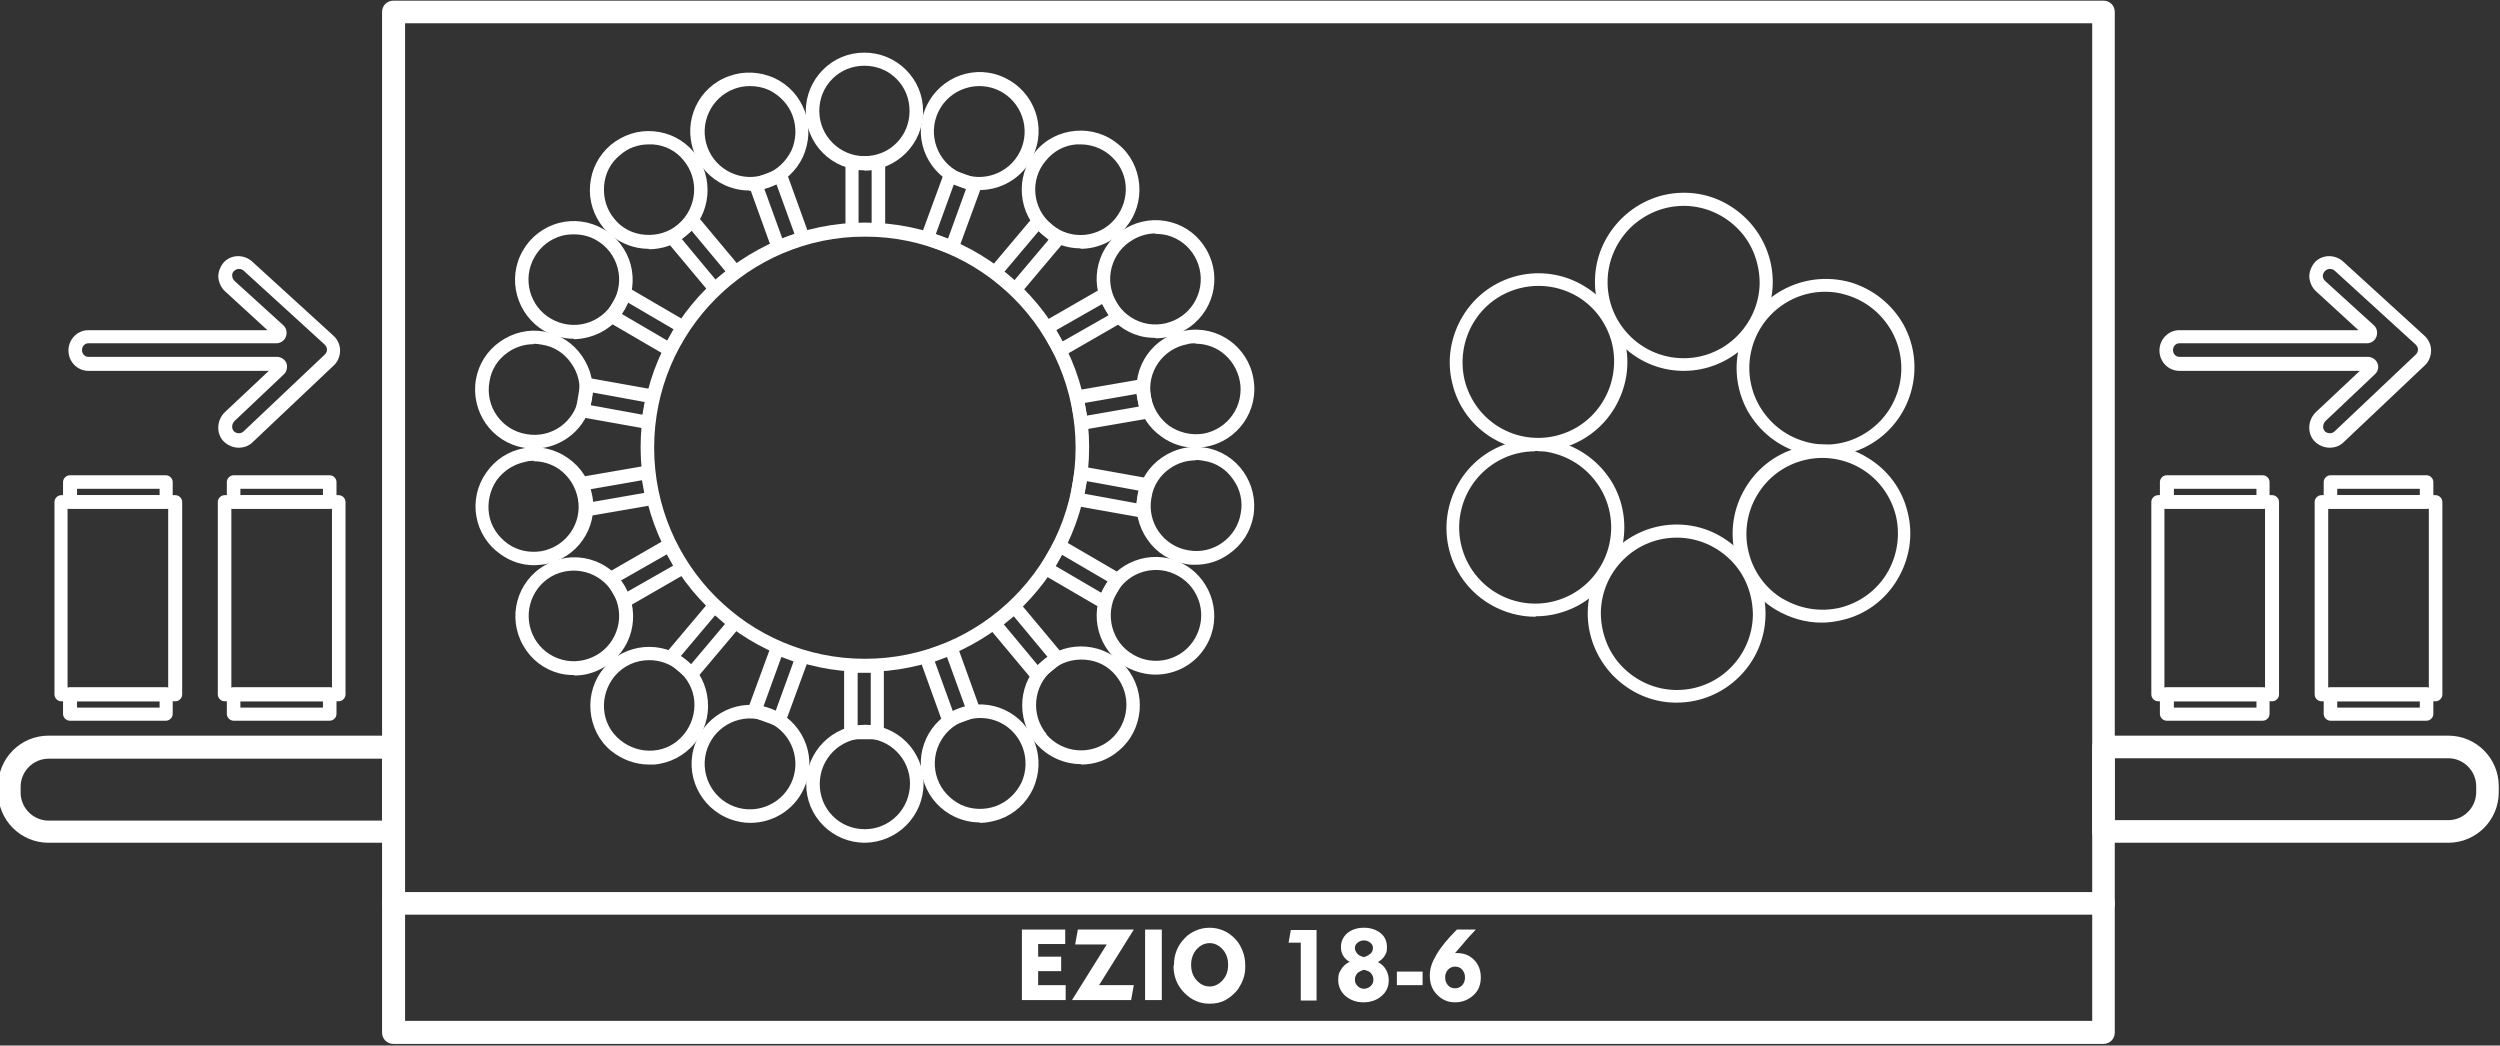 <?xml version="1.0" encoding="UTF-8"?> <svg xmlns="http://www.w3.org/2000/svg" width="538" height="225" viewBox="0 0 538 225" fill="none"><rect x="0" y="0" width="538" height="225" fill="#333333" stroke="none"/><g clip-path="url(#clip0_431_539)"><path d="M360.812 151.208C360.715 151.208 360.52 151.208 360.423 151.208C355.277 151.11 350.616 148.97 347.023 145.274C343.527 141.577 341.585 136.714 341.682 131.655C341.876 121.15 350.616 112.687 361.2 112.881C366.347 112.978 371.008 115.119 374.601 118.815C378.096 122.511 380.038 127.375 379.941 132.433C379.747 142.842 371.202 151.208 360.812 151.208ZM360.812 115.702C351.975 115.702 344.692 122.803 344.498 131.753C344.498 136.13 346.052 140.313 349.062 143.426C352.072 146.538 356.151 148.387 360.52 148.484C360.618 148.484 360.715 148.484 360.909 148.484C369.745 148.484 377.028 141.383 377.222 132.433C377.222 128.056 375.669 123.873 372.658 120.76C369.648 117.648 365.57 115.799 361.2 115.702C361.103 115.702 361.006 115.702 360.812 115.702Z" fill="white"></path><path d="M330.418 132.725C323.718 132.725 317.115 129.126 313.619 122.803C308.57 113.562 311.968 101.889 321.193 96.831C325.66 94.399 330.807 93.815 335.759 95.177C340.614 96.636 344.693 99.846 347.217 104.321C352.267 113.562 348.868 125.235 339.643 130.293C336.73 131.85 333.623 132.628 330.515 132.628L330.418 132.725ZM330.321 97.123C327.602 97.123 324.883 97.804 322.456 99.165C314.59 103.543 311.677 113.465 316.047 121.441C320.416 129.321 330.321 132.239 338.284 127.862C346.149 123.484 349.062 113.562 344.693 105.586C342.556 101.792 339.158 98.971 334.885 97.706C333.331 97.22 331.875 97.025 330.321 97.025V97.123Z" fill="white"></path><path d="M331.098 97.025C327.7 97.025 324.301 96.15 321.194 94.302C316.824 91.675 313.717 87.493 312.551 82.531C311.289 77.57 312.163 72.415 314.785 68.038C320.223 58.991 331.972 56.073 341.003 61.617C345.373 64.244 348.48 68.427 349.645 73.388C350.907 78.349 350.034 83.504 347.412 87.882C343.819 93.815 337.507 97.123 331.001 97.123L331.098 97.025ZM331.098 61.52C325.563 61.52 320.125 64.341 317.115 69.399C314.882 73.096 314.202 77.57 315.173 81.753C316.241 86.033 318.863 89.633 322.553 91.87C330.224 96.539 340.323 94.107 344.984 86.325C347.218 82.629 347.897 78.154 346.926 73.971C345.858 69.691 343.236 66.092 339.546 63.855C336.924 62.298 334.011 61.52 331.098 61.52Z" fill="white"></path><path d="M362.365 79.808C362.268 79.808 362.074 79.808 361.977 79.808C356.831 79.711 352.169 77.57 348.577 73.874C345.081 70.178 343.139 65.314 343.236 60.256C343.333 55.1 345.469 50.431 349.159 46.832C352.849 43.33 357.607 41.384 362.754 41.481C367.9 41.579 372.561 43.719 376.154 47.415C379.65 51.112 381.592 55.975 381.495 61.034C381.398 66.189 379.262 70.859 375.572 74.458C371.979 77.862 367.318 79.808 362.365 79.808ZM362.365 44.303C358.093 44.303 354.112 45.956 351.004 48.874C347.897 51.89 346.052 55.975 345.955 60.353C345.761 69.399 352.946 76.89 361.977 77.084C366.347 77.181 370.522 75.528 373.63 72.512C376.737 69.497 378.582 65.411 378.679 61.034C378.679 56.656 377.125 52.474 374.115 49.361C371.105 46.248 367.026 44.4 362.657 44.303C362.56 44.303 362.463 44.303 362.268 44.303H362.365Z" fill="white"></path><path d="M392.857 98.29C391.109 98.29 389.264 97.998 387.516 97.512C382.661 96.053 378.582 92.843 376.058 88.368C371.008 79.127 374.407 67.454 383.632 62.396C388.099 59.964 393.245 59.38 398.197 60.742C403.053 62.201 407.131 65.411 409.656 69.886C414.705 79.127 411.306 90.8 402.082 95.858C399.266 97.415 396.061 98.193 392.954 98.193L392.857 98.29ZM392.76 62.785C390.041 62.785 387.322 63.466 384.894 64.828C377.029 69.205 374.116 79.127 378.485 87.104C380.622 90.897 384.02 93.718 388.293 94.983C392.468 96.248 396.935 95.761 400.722 93.621C408.588 89.244 411.501 79.322 407.131 71.345C404.995 67.551 401.596 64.73 397.323 63.466C395.77 62.98 394.313 62.785 392.76 62.785Z" fill="white"></path><path d="M391.983 133.99C388.584 133.99 385.185 133.017 382.078 131.169C373.047 125.722 370.134 113.951 375.669 104.905C381.107 95.858 392.857 92.94 401.887 98.485C406.257 101.111 409.364 105.294 410.53 110.255C411.792 115.216 410.918 120.371 408.296 124.749C405.674 129.126 401.499 132.239 396.547 133.406C394.993 133.795 393.439 133.99 391.983 133.99ZM383.632 128.834C387.419 131.072 391.788 131.753 395.964 130.78C400.236 129.71 403.829 127.083 406.063 123.387C408.296 119.691 408.976 115.216 408.005 111.033C406.937 106.753 404.315 103.154 400.625 100.916C392.954 96.247 382.855 98.679 378.194 106.461C373.533 114.146 375.96 124.262 383.729 128.932L383.632 128.834Z" fill="white"></path><path d="M452.672 224.65H84.647C83.288 224.65 82.22 223.58 82.22 222.218V2.572C82.22 1.21 83.288 0.14 84.647 0.14H452.672C454.032 0.14 455.1 1.21 455.1 2.572V222.218C455.1 223.58 454.032 224.65 452.672 224.65ZM87.172 219.689H450.245V5.003H87.172V219.689Z" fill="white"></path><path d="M452.672 196.83H84.647C83.288 196.83 82.22 195.76 82.22 194.398C82.22 193.036 83.288 191.966 84.647 191.966H452.672C454.032 191.966 455.1 193.036 455.1 194.398C455.1 195.76 454.032 196.83 452.672 196.83Z" fill="white"></path><path d="M526.86 181.363H452.673C451.313 181.363 450.245 180.293 450.245 178.931V160.74C450.245 159.379 451.313 158.309 452.673 158.309H526.86C532.881 158.309 537.736 163.172 537.736 169.203V170.468C537.736 176.499 532.881 181.363 526.86 181.363ZM455.1 176.499H526.86C530.162 176.499 532.881 173.775 532.881 170.468V169.203C532.881 165.896 530.162 163.172 526.86 163.172H455.1V176.499Z" fill="white"></path><path d="M488.99 150.916H464.422C463.646 150.916 462.966 150.235 462.966 149.457V108.018C462.966 107.24 463.646 106.559 464.422 106.559H488.99C489.767 106.559 490.446 107.24 490.446 108.018V149.457C490.446 150.235 489.767 150.916 488.99 150.916ZM465.782 147.998H487.436V109.477H465.782V147.998Z" fill="white"></path><path d="M486.95 109.477H466.267C465.49 109.477 464.811 108.796 464.811 108.018V103.737C464.811 102.959 465.49 102.278 466.267 102.278H486.95C487.727 102.278 488.407 102.959 488.407 103.737V108.018C488.407 108.796 487.727 109.477 486.95 109.477ZM467.821 106.558H485.591V105.197H467.821V106.558Z" fill="white"></path><path d="M486.95 155.099H466.267C465.49 155.099 464.811 154.418 464.811 153.64V149.36C464.811 148.581 465.49 147.9 466.267 147.9H486.95C487.727 147.9 488.407 148.581 488.407 149.36V153.64C488.407 154.418 487.727 155.099 486.95 155.099ZM467.821 152.278H485.591V150.916H467.821V152.278Z" fill="white"></path><path d="M524.141 150.916H499.574C498.797 150.916 498.117 150.235 498.117 149.457V108.018C498.117 107.24 498.797 106.559 499.574 106.559H524.141C524.918 106.559 525.598 107.24 525.598 108.018V149.457C525.598 150.235 524.918 150.916 524.141 150.916ZM501.03 147.998H522.685V109.477H501.03V147.998Z" fill="white"></path><path d="M522.199 109.477H501.516C500.739 109.477 500.06 108.796 500.06 108.018V103.737C500.06 102.959 500.739 102.278 501.516 102.278H522.199C522.976 102.278 523.656 102.959 523.656 103.737V108.018C523.656 108.796 522.976 109.477 522.199 109.477ZM502.973 106.558H520.743V105.197H502.973V106.558Z" fill="white"></path><path d="M522.199 155.099H501.516C500.739 155.099 500.06 154.418 500.06 153.64V149.36C500.06 148.581 500.739 147.9 501.516 147.9H522.199C522.976 147.9 523.656 148.581 523.656 149.36V153.64C523.656 154.418 522.976 155.099 522.199 155.099ZM502.973 152.278H520.743V150.916H502.973V152.278Z" fill="white"></path><path d="M84.647 181.363H10.46C4.439 181.363 -0.416 176.499 -0.416 170.468V169.203C-0.416 163.172 4.439 158.309 10.46 158.309H84.647C86.007 158.309 87.075 159.379 87.075 160.74V178.931C87.075 180.293 86.007 181.363 84.647 181.363ZM10.46 163.27C7.158 163.27 4.439 165.993 4.439 169.301V170.565C4.439 173.873 7.158 176.596 10.46 176.596H82.22V163.27H10.46Z" fill="white"></path><path d="M72.898 150.916H48.331C47.554 150.916 46.874 150.235 46.874 149.457V108.018C46.874 107.24 47.554 106.559 48.331 106.559H72.898C73.675 106.559 74.355 107.24 74.355 108.018V149.457C74.355 150.235 73.675 150.916 72.898 150.916ZM49.787 147.998H71.441V109.477H49.787V147.998Z" fill="white"></path><path d="M70.956 109.477H50.273C49.496 109.477 48.816 108.796 48.816 108.018V103.737C48.816 102.959 49.496 102.278 50.273 102.278H70.956C71.733 102.278 72.413 102.959 72.413 103.737V108.018C72.413 108.796 71.733 109.477 70.956 109.477ZM51.73 106.558H69.5V105.197H51.73V106.558Z" fill="white"></path><path d="M70.956 155.099H50.273C49.496 155.099 48.816 154.418 48.816 153.64V149.36C48.816 148.581 49.496 147.9 50.273 147.9H70.956C71.733 147.9 72.413 148.581 72.413 149.36V153.64C72.413 154.418 71.733 155.099 70.956 155.099ZM51.73 152.278H69.5V150.916H51.73V152.278Z" fill="white"></path><path d="M37.747 150.916H13.179C12.402 150.916 11.723 150.235 11.723 149.457V108.018C11.723 107.24 12.402 106.559 13.179 106.559H37.747C38.523 106.559 39.203 107.24 39.203 108.018V149.457C39.203 150.235 38.523 150.916 37.747 150.916ZM14.539 147.998H36.193V109.477H14.539V147.998Z" fill="white"></path><path d="M35.707 109.477H15.024C14.247 109.477 13.567 108.796 13.567 108.018V103.737C13.567 102.959 14.247 102.278 15.024 102.278H35.707C36.484 102.278 37.164 102.959 37.164 103.737V108.018C37.164 108.796 36.484 109.477 35.707 109.477ZM16.578 106.558H34.348V105.197H16.578V106.558Z" fill="white"></path><path d="M35.707 155.099H15.024C14.247 155.099 13.567 154.418 13.567 153.64V149.36C13.567 148.581 14.247 147.9 15.024 147.9H35.707C36.484 147.9 37.164 148.581 37.164 149.36V153.64C37.164 154.418 36.484 155.099 35.707 155.099ZM16.578 152.278H34.348V150.916H16.578V152.278Z" fill="white"></path><path d="M51.341 96.345C50.078 96.345 48.816 95.761 47.942 94.788C46.486 93.037 46.68 90.314 48.428 88.66L57.847 79.808H19.005C16.674 79.808 14.732 77.862 14.732 75.431C14.732 72.999 16.674 71.053 19.005 71.053H57.555L48.428 62.688C47.554 61.909 47.068 60.742 46.971 59.575C46.971 58.407 47.456 57.24 48.233 56.365C49.884 54.711 52.603 54.711 54.351 56.365L71.733 72.221C72.606 72.999 73.189 74.166 73.189 75.431C73.189 76.598 72.704 77.862 71.83 78.641L54.351 95.177C53.574 95.956 52.506 96.345 51.341 96.345ZM19.005 73.874C18.228 73.874 17.645 74.555 17.645 75.333C17.645 76.112 18.228 76.793 19.005 76.793H59.595C60.468 76.793 61.342 77.376 61.634 78.154C61.925 78.933 61.731 80.003 61.051 80.586L50.467 90.606C49.884 91.189 49.787 92.162 50.273 92.746C50.758 93.329 51.826 93.427 52.409 92.843L69.888 76.306C70.179 76.014 70.373 75.625 70.373 75.236C70.373 74.847 70.179 74.458 69.888 74.166L52.506 58.31C51.923 57.727 50.952 57.727 50.37 58.31C50.078 58.602 49.884 58.991 49.981 59.38C49.981 59.769 50.175 60.158 50.467 60.45L60.954 69.983C61.634 70.567 61.828 71.54 61.537 72.415C61.245 73.291 60.371 73.874 59.498 73.874H19.005Z" fill="white"></path><path d="M501.322 96.345C500.06 96.345 498.797 95.761 497.923 94.788C496.467 93.037 496.661 90.314 498.409 88.66L507.828 79.808H468.986C466.656 79.808 464.714 77.862 464.714 75.431C464.714 72.999 466.656 71.053 468.986 71.053H507.537L498.409 62.688C497.535 61.909 497.05 60.742 496.952 59.575C496.952 58.407 497.438 57.24 498.215 56.365C499.866 54.711 502.585 54.711 504.332 56.365L521.714 72.221C522.588 72.999 523.171 74.166 523.171 75.431C523.171 76.598 522.685 77.862 521.811 78.641L504.332 95.177C503.556 95.956 502.487 96.345 501.322 96.345ZM468.986 73.874C468.21 73.874 467.627 74.555 467.627 75.333C467.627 76.112 468.21 76.793 468.986 76.793H509.576C510.45 76.793 511.324 77.376 511.615 78.154C512.004 79.03 511.712 80.003 511.033 80.586L500.448 90.606C499.866 91.189 499.768 92.162 500.254 92.746C500.74 93.329 501.808 93.427 502.39 92.843L519.869 76.306C520.16 76.014 520.355 75.625 520.355 75.236C520.355 74.847 520.16 74.458 519.869 74.166L502.487 58.31C501.905 57.727 500.934 57.727 500.351 58.31C500.06 58.602 499.866 58.991 499.866 59.38C499.866 59.769 500.06 60.158 500.351 60.45L510.838 69.983C511.518 70.567 511.712 71.54 511.421 72.415C511.13 73.291 510.256 73.874 509.382 73.874H468.986Z" fill="white"></path><path d="M186.121 144.593C159.515 144.593 137.86 122.901 137.86 96.248C137.86 69.594 159.515 47.902 186.121 47.902C212.728 47.902 234.382 69.594 234.382 96.248C234.382 122.901 212.728 144.593 186.121 144.593ZM186.121 50.917C161.165 50.917 140.773 71.248 140.773 96.345C140.773 121.442 161.068 141.772 186.121 141.772C211.174 141.772 231.469 121.442 231.469 96.345C231.469 71.248 211.174 50.917 186.121 50.917Z" fill="white"></path><path d="M186.122 181.363C182.723 181.363 179.519 180.001 177.188 177.666C174.76 175.235 173.498 172.122 173.498 168.717C173.498 161.713 179.13 156.071 186.122 155.974C193.113 155.974 198.745 161.616 198.745 168.62C198.745 175.624 193.113 181.266 186.122 181.363ZM186.122 158.892C180.781 158.892 176.411 163.27 176.411 168.717C176.411 171.344 177.382 173.775 179.227 175.624C181.072 177.472 183.5 178.445 186.122 178.445C191.462 178.445 195.832 174.067 195.832 168.62C195.832 163.27 191.462 158.892 186.122 158.892Z" fill="white"></path><path d="M161.457 177.083C160.001 177.083 158.544 176.791 157.184 176.304C150.581 173.873 147.183 166.577 149.61 160.06C152.038 153.445 159.321 150.04 165.827 152.472C172.43 154.904 175.828 162.2 173.401 168.717C171.556 173.873 166.701 177.083 161.457 177.083ZM152.232 161.032C150.387 166.091 153.009 171.733 158.058 173.581C163.108 175.429 168.74 172.803 170.585 167.744C172.43 162.686 169.808 157.044 164.759 155.196C159.709 153.348 154.077 155.974 152.232 161.032Z" fill="white"></path><path d="M139.706 164.534C136.696 164.534 133.88 163.464 131.549 161.616C128.927 159.476 127.374 156.363 127.082 152.958C126.791 149.554 127.859 146.246 129.995 143.717C134.462 138.367 142.522 137.686 147.863 142.161C150.484 144.301 152.038 147.414 152.329 150.818C152.621 154.223 151.553 157.53 149.416 160.059C147.28 162.589 144.173 164.242 140.774 164.534C140.386 164.534 139.997 164.534 139.609 164.534H139.706ZM139.706 142.064C136.89 142.064 134.171 143.231 132.229 145.565C130.578 147.608 129.801 150.137 129.995 152.666C130.19 155.293 131.452 157.628 133.491 159.281C135.53 160.935 138.055 161.713 140.58 161.519C143.202 161.324 145.532 160.059 147.183 158.017C148.834 155.974 149.611 153.445 149.416 150.916C149.222 148.386 147.96 145.955 145.921 144.301C144.076 142.744 141.842 142.064 139.706 142.064Z" fill="white"></path><path d="M123.587 145.274C122.519 145.274 121.353 145.177 120.285 144.885C116.984 144.009 114.265 141.869 112.614 138.951C109.118 132.92 111.157 125.138 117.275 121.636C123.296 118.134 131.064 120.177 134.56 126.305C136.21 129.224 136.696 132.628 135.822 135.936C134.948 139.243 132.812 141.967 129.899 143.62C127.957 144.788 125.82 145.371 123.587 145.371V145.274ZM118.635 124.068C113.974 126.792 112.42 132.725 115.042 137.395C116.304 139.632 118.44 141.286 120.965 141.967C123.49 142.647 126.112 142.258 128.345 140.994C130.578 139.729 132.229 137.589 132.909 135.06C133.589 132.531 133.2 129.904 131.938 127.667C129.219 122.998 123.296 121.442 118.635 124.068Z" fill="white"></path><path d="M114.945 121.636C112.42 121.636 109.895 120.858 107.759 119.301C104.943 117.356 103.098 114.437 102.515 111.13C101.933 107.823 102.71 104.418 104.652 101.694C106.594 98.873 109.507 97.025 112.808 96.442C116.11 95.858 119.509 96.636 122.228 98.582C125.044 100.527 126.889 103.445 127.471 106.753C128.734 113.659 124.073 120.274 117.178 121.441C116.401 121.538 115.722 121.636 114.945 121.636ZM114.945 99.165C114.362 99.165 113.779 99.165 113.197 99.36C110.672 99.846 108.439 101.208 106.885 103.348C105.429 105.488 104.846 108.115 105.234 110.644C105.623 113.173 107.079 115.41 109.216 116.967C111.352 118.523 113.974 119.009 116.498 118.62C121.839 117.647 125.335 112.589 124.364 107.336C123.878 104.807 122.519 102.57 120.383 101.013C118.732 99.846 116.79 99.263 114.848 99.263L114.945 99.165Z" fill="white"></path><path d="M114.944 96.539C114.265 96.539 113.488 96.539 112.711 96.344C105.816 95.177 101.253 88.562 102.418 81.656C103 78.349 104.845 75.43 107.661 73.485C110.477 71.539 113.779 70.761 117.081 71.345C120.382 71.928 123.295 73.777 125.237 76.598C127.179 79.419 127.956 82.726 127.374 86.033C126.305 92.162 120.965 96.539 114.944 96.539ZM114.847 74.069C112.905 74.069 110.963 74.652 109.312 75.82C107.176 77.279 105.719 79.516 105.331 82.142C104.36 87.493 107.953 92.551 113.293 93.426C118.634 94.399 123.684 90.8 124.558 85.45C125.043 82.921 124.46 80.294 122.907 78.154C121.45 76.014 119.217 74.555 116.595 74.166C116.012 74.069 115.43 73.971 114.847 73.971V74.069Z" fill="white"></path><path d="M123.49 72.901C121.256 72.901 119.12 72.317 117.178 71.247C111.157 67.745 109.021 59.963 112.517 53.932C114.168 51.014 116.984 48.874 120.188 47.999C123.49 47.123 126.888 47.609 129.801 49.263C132.714 50.917 134.851 53.738 135.725 56.948C136.599 60.255 136.113 63.66 134.462 66.578C132.812 69.496 129.996 71.636 126.791 72.512C125.723 72.804 124.558 72.998 123.49 72.998V72.901ZM123.49 50.431C122.616 50.431 121.742 50.528 120.965 50.722C118.44 51.403 116.304 53.057 115.041 55.294C112.323 59.963 113.973 65.995 118.634 68.621C120.868 69.885 123.49 70.275 126.014 69.594C128.539 68.913 130.675 67.259 131.938 65.022C133.2 62.784 133.588 60.158 132.909 57.629C132.229 55.1 130.578 52.96 128.345 51.695C126.888 50.82 125.14 50.431 123.49 50.431Z" fill="white"></path><path d="M139.609 53.543C136.016 53.543 132.423 51.987 129.899 49.069C127.762 46.442 126.694 43.232 126.986 39.828C127.277 36.423 128.831 33.407 131.452 31.17C134.074 29.03 137.279 27.96 140.677 28.252C144.076 28.544 147.086 30.1 149.32 32.727C153.786 38.077 153.107 46.15 147.766 50.625C145.435 52.668 142.522 53.641 139.609 53.641V53.543ZM139.609 31.073C137.279 31.073 135.142 31.851 133.395 33.407C131.355 35.061 130.19 37.396 129.996 40.022C129.802 42.648 130.579 45.178 132.229 47.123C133.88 49.166 136.211 50.333 138.832 50.528C141.454 50.722 143.979 49.944 145.921 48.291C149.999 44.789 150.582 38.66 147.086 34.477C145.435 32.435 143.105 31.267 140.483 31.073C140.192 31.073 139.901 31.073 139.609 31.073Z" fill="white"></path><path d="M161.263 40.995C159.418 40.995 157.67 40.606 155.922 39.828C152.815 38.369 150.485 35.84 149.319 32.63C146.892 26.015 150.29 18.719 156.893 16.385C160.098 15.217 163.497 15.412 166.604 16.774C169.711 18.233 172.042 20.762 173.207 23.972C174.372 27.182 174.178 30.587 172.819 33.7C171.362 36.812 168.837 39.147 165.633 40.314C164.176 40.801 162.72 41.093 161.263 41.093V40.995ZM161.36 18.525C160.195 18.525 159.127 18.719 158.059 19.108C153.009 20.957 150.387 26.599 152.232 31.657C154.077 36.715 159.709 39.342 164.759 37.493C167.187 36.618 169.129 34.77 170.294 32.435C171.362 30.1 171.459 27.377 170.585 24.945C169.711 22.513 167.866 20.567 165.536 19.4C164.273 18.817 162.817 18.525 161.457 18.525H161.36Z" fill="white"></path><path d="M186.025 36.618C179.033 36.618 173.401 30.976 173.401 23.972C173.401 20.567 174.761 17.357 177.091 15.023C179.519 12.591 182.626 11.326 186.025 11.326C189.424 11.326 192.628 12.688 194.959 15.023C197.386 17.454 198.648 20.567 198.648 23.972C198.648 30.976 193.016 36.618 186.025 36.715V36.618ZM186.025 14.147C183.403 14.147 180.976 15.12 179.131 16.968C177.286 18.816 176.314 21.248 176.314 23.875C176.314 29.225 180.684 33.602 186.025 33.602C188.647 33.602 191.074 32.629 192.919 30.781C194.764 28.933 195.735 26.501 195.735 23.875C195.735 21.248 194.764 18.816 192.919 16.968C191.074 15.12 188.647 14.147 186.025 14.147Z" fill="white"></path><path d="M210.786 40.898C209.33 40.898 207.873 40.606 206.514 40.119C199.91 37.688 196.512 30.392 198.939 23.875C201.367 17.26 208.65 13.855 215.156 16.287C221.759 18.719 225.158 26.015 222.73 32.532C220.885 37.688 216.03 40.898 210.786 40.898ZM210.786 18.524C206.805 18.524 203.018 20.956 201.561 24.945C199.716 30.003 202.338 35.645 207.388 37.493C212.437 39.341 218.069 36.715 219.914 31.657C221.759 26.598 219.137 20.956 214.088 19.108C213.02 18.719 211.854 18.524 210.786 18.524Z" fill="white"></path><path d="M232.538 53.446C229.625 53.446 226.809 52.473 224.381 50.528C219.04 46.053 218.361 37.98 222.827 32.629C224.964 30.003 228.071 28.447 231.47 28.155C234.868 27.863 238.17 28.933 240.695 31.073C243.316 33.213 244.87 36.326 245.161 39.73C245.453 43.135 244.385 46.442 242.248 48.971C239.724 51.987 236.131 53.543 232.538 53.543V53.446ZM232.538 31.073C232.247 31.073 231.955 31.073 231.664 31.073C229.042 31.267 226.712 32.532 225.061 34.575C221.565 38.66 222.148 44.886 226.323 48.291C230.402 51.792 236.616 51.209 240.015 47.026C241.666 44.983 242.443 42.454 242.248 39.925C242.054 37.396 240.792 34.964 238.753 33.31C237.005 31.851 234.771 31.073 232.538 31.073Z" fill="white"></path><path d="M248.656 72.707C247.588 72.707 246.423 72.609 245.355 72.318C242.053 71.442 239.334 69.302 237.684 66.384C236.033 63.465 235.547 60.061 236.421 56.754C237.295 53.446 239.431 50.722 242.345 49.069C245.258 47.415 248.656 46.929 251.958 47.804C255.259 48.68 257.978 50.82 259.629 53.738C263.125 59.769 261.086 67.551 254.968 71.053C253.026 72.22 250.89 72.804 248.656 72.804V72.707ZM248.656 50.236C247.006 50.236 245.258 50.722 243.801 51.598C241.568 52.863 239.917 55.003 239.237 57.532C238.558 60.061 238.946 62.687 240.208 64.925C241.471 67.162 243.607 68.816 246.132 69.497C248.656 70.177 251.278 69.788 253.512 68.524C255.745 67.259 257.396 65.119 258.075 62.59C258.755 60.061 258.367 57.434 257.104 55.197C255.842 52.96 253.706 51.306 251.181 50.625C250.307 50.431 249.53 50.333 248.656 50.333V50.236Z" fill="white"></path><path d="M257.202 96.344C254.678 96.344 252.153 95.566 250.017 94.01C247.2 92.064 245.356 89.146 244.773 85.839C243.511 78.932 248.172 72.317 255.066 71.15C261.96 69.886 268.563 74.555 269.729 81.461C270.991 88.368 266.33 94.983 259.436 96.15C258.659 96.247 257.979 96.344 257.202 96.344ZM257.299 73.874C256.717 73.874 256.134 73.874 255.551 74.068C250.211 75.041 246.715 80.1 247.686 85.352C248.172 87.882 249.531 90.119 251.667 91.675C253.804 93.134 256.425 93.718 258.95 93.329C264.291 92.356 267.787 87.298 266.816 82.045C266.33 79.516 264.971 77.278 262.834 75.722C261.183 74.555 259.241 73.971 257.299 73.971V73.874Z" fill="white"></path><path d="M257.299 121.539C256.522 121.539 255.842 121.539 255.065 121.344C251.764 120.76 248.851 118.912 246.909 116.091C244.966 113.27 244.19 109.963 244.772 106.655C245.355 103.348 247.2 100.43 250.016 98.484C252.832 96.539 256.133 95.761 259.435 96.344C266.329 97.512 270.893 104.126 269.728 111.033C269.145 114.34 267.3 117.258 264.484 119.204C262.348 120.76 259.823 121.539 257.202 121.539H257.299ZM257.299 99.068C255.357 99.068 253.415 99.652 251.764 100.819C249.627 102.278 248.171 104.515 247.782 107.142C246.811 112.492 250.404 117.55 255.745 118.426C260.989 119.399 266.135 115.799 267.009 110.449C267.495 107.92 266.912 105.294 265.358 103.154C263.902 101.014 261.668 99.554 259.047 99.165C258.464 99.068 257.881 98.971 257.299 98.971V99.068Z" fill="white"></path><path d="M248.657 145.177C246.52 145.177 244.384 144.593 242.345 143.523C236.324 140.021 234.188 132.239 237.684 126.208C241.18 120.177 248.948 118.037 254.968 121.539C260.989 125.041 263.125 132.823 259.629 138.854C257.299 142.939 253.026 145.177 248.657 145.177ZM243.898 140.896C248.559 143.62 254.58 141.967 257.202 137.297C258.464 135.06 258.852 132.434 258.173 129.904C257.493 127.375 255.842 125.235 253.609 123.971C248.948 121.247 242.927 122.901 240.306 127.57C237.684 132.239 239.237 138.27 243.898 140.896Z" fill="white"></path><path d="M232.635 164.437C229.042 164.437 225.449 162.88 222.924 159.962C218.457 154.612 219.137 146.538 224.478 142.064C229.819 137.589 237.878 138.27 242.345 143.62C246.812 148.97 246.132 157.044 240.791 161.519C238.461 163.561 235.548 164.534 232.635 164.534V164.437ZM225.158 158.017C228.653 162.102 234.771 162.686 238.946 159.184C243.025 155.682 243.607 149.554 240.112 145.371C238.461 143.328 236.13 142.161 233.509 141.966C230.887 141.772 228.362 142.55 226.42 144.204C222.342 147.706 221.759 153.834 225.255 158.017H225.158Z" fill="white"></path><path d="M210.883 176.985C209.038 176.985 207.29 176.596 205.543 175.818C202.435 174.359 200.105 171.83 198.939 168.62C196.512 162.005 199.91 154.71 206.514 152.375C213.117 149.943 220.399 153.348 222.73 159.962C223.895 163.172 223.701 166.577 222.342 169.69C220.885 172.803 218.36 175.137 215.156 176.305C213.699 176.791 212.243 177.083 210.786 177.083L210.883 176.985ZM210.883 154.515C209.815 154.515 208.65 154.71 207.582 155.099C202.532 156.947 199.911 162.589 201.755 167.647C202.629 170.079 204.474 172.024 206.805 173.192C209.135 174.262 211.854 174.359 214.282 173.484C216.71 172.608 218.652 170.76 219.817 168.425C220.885 166.091 220.982 163.367 220.108 160.935C218.652 156.947 214.962 154.515 210.98 154.515H210.883Z" fill="white"></path><path d="M190.2 159.087H181.655V141.869H190.2V159.087ZM184.568 156.169H187.384V144.787H184.568V156.169Z" fill="white"></path><path d="M168.546 156.752L160.486 153.834L166.41 137.686L174.469 140.604L168.546 156.752ZM164.273 152.083L166.895 153.055L170.779 142.355L168.158 141.382L164.273 152.083Z" fill="white"></path><path d="M149.027 147.024L142.521 141.48L153.591 128.348L160.097 133.892L149.027 147.024ZM146.503 141.188L148.639 143.036L156.019 134.281L153.883 132.433L146.503 141.188Z" fill="white"></path><path d="M133.977 131.266L129.704 123.873L144.561 115.313L148.834 122.706L133.977 131.266ZM133.588 124.943L134.948 127.375L144.852 121.733L143.493 119.301L133.588 124.943Z" fill="white"></path><path d="M125.14 111.325L123.684 102.862L140.58 99.943L142.036 108.406L125.14 111.325ZM126.985 105.293L127.471 108.017L138.638 106.072L138.152 103.348L126.985 105.293Z" fill="white"></path><path d="M140.58 92.551L123.684 89.535L125.14 81.072L142.036 84.088L140.58 92.551ZM127.082 87.201L138.249 89.243L138.735 86.52L127.568 84.477L127.082 87.201Z" fill="white"></path><path d="M144.658 77.278L129.801 68.621L134.073 61.228L148.93 69.885L144.658 77.278ZM133.782 67.551L143.59 73.29L144.949 70.858L135.142 65.119L133.782 67.551Z" fill="white"></path><path d="M153.689 64.146L142.716 51.014L149.319 45.567L160.292 58.699L153.689 64.146ZM146.697 51.403L153.98 60.158L156.116 58.407L148.833 49.652L146.697 51.403Z" fill="white"></path><path d="M166.604 55.002L160.777 38.855L168.837 35.937L174.663 52.084L166.604 55.002ZM164.467 40.606L168.351 51.306L170.973 50.333L167.089 39.633L164.467 40.606Z" fill="white"></path><path d="M190.491 50.82H181.946V33.602H190.491V50.82ZM184.762 47.999H187.578V36.618H184.762V47.999Z" fill="white"></path><path d="M205.736 55.1L197.677 52.181L203.6 36.034L211.66 38.952L205.736 55.1ZM201.367 50.43L203.989 51.403L207.873 40.703L205.251 39.73L201.367 50.43Z" fill="white"></path><path d="M218.651 64.341L212.146 58.796L223.215 45.664L229.721 51.209L218.651 64.341ZM216.127 58.504L218.263 60.353L225.643 51.598L223.507 49.75L216.127 58.504Z" fill="white"></path><path d="M227.585 77.376L223.312 69.983L238.169 61.423L242.442 68.816L227.585 77.376ZM227.294 71.053L228.653 73.485L238.558 67.843L237.198 65.411L227.294 71.053Z" fill="white"></path><path d="M231.566 92.745L230.109 84.282L247.006 81.364L248.462 89.827L231.566 92.745ZM233.411 86.714L233.896 89.438L245.063 87.493L244.578 84.769L233.411 86.714Z" fill="white"></path><path d="M246.909 111.617L230.013 108.601L231.469 100.138L248.365 103.154L246.909 111.617ZM233.411 106.267L244.578 108.309L245.064 105.586L233.897 103.543L233.411 106.267Z" fill="white"></path><path d="M238.073 131.558L223.216 122.9L227.488 115.507L242.345 124.165L238.073 131.558ZM227.197 121.83L237.005 127.569L238.364 125.138L228.557 119.398L227.197 121.83Z" fill="white"></path><path d="M222.924 147.219L211.951 134.087L218.554 128.64L229.527 141.772L222.924 147.219ZM216.03 134.379L223.312 143.134L225.449 141.383L218.166 132.628L216.03 134.379Z" fill="white"></path><path d="M203.309 156.752L197.482 140.604L205.542 137.686L211.368 153.834L203.309 156.752ZM201.172 142.355L205.057 153.055L207.678 152.083L203.794 141.382L201.172 142.355Z" fill="white"></path><path d="M219.914 215.214V200.04H229.236V203.152H223.41V205.876H228.362V208.989H223.41V212.004H229.333V215.214H219.914Z" fill="white"></path><path d="M230.693 215.214L238.17 203.25H231.373L231.955 200.04H243.996L236.519 212.004H243.996L243.413 215.214H230.596H230.693Z" fill="white"></path><path d="M246.424 215.214V200.04H250.017V215.214H246.424Z" fill="white"></path><path d="M252.638 207.627C252.638 206.46 252.832 205.487 253.221 204.514C253.609 203.541 254.192 202.666 254.969 201.888C255.648 201.11 256.522 200.623 257.396 200.234C258.27 199.845 259.338 199.65 260.309 199.65C261.28 199.65 262.349 199.845 263.222 200.234C264.194 200.623 264.97 201.207 265.747 201.985C266.524 202.763 267.01 203.639 267.398 204.611C267.786 205.584 267.981 206.654 267.981 207.821C267.981 208.989 267.883 209.67 267.592 210.545C267.301 211.421 266.912 212.102 266.427 212.88C265.65 213.853 264.776 214.631 263.708 215.214C262.64 215.798 261.475 215.993 260.309 215.993C259.144 215.993 258.27 215.798 257.396 215.409C256.425 215.02 255.648 214.436 254.872 213.658C254.095 212.88 253.512 212.004 253.124 211.032C252.735 210.059 252.541 208.989 252.541 207.919L252.638 207.627ZM256.328 207.627C256.328 208.989 256.717 210.059 257.493 210.934C258.27 211.81 259.241 212.296 260.309 212.296C261.377 212.296 262.349 211.81 263.125 210.934C263.902 210.059 264.291 208.989 264.291 207.627C264.291 206.265 263.902 205.195 263.125 204.32C262.349 203.444 261.377 202.958 260.309 202.958C259.241 202.958 258.27 203.444 257.493 204.32C256.717 205.195 256.328 206.362 256.328 207.627Z" fill="white"></path><path d="M279.925 215.214V202.86H277.303L277.788 200.137H283.323V215.312H279.925V215.214Z" fill="white"></path><path d="M290.509 207.043C289.829 206.654 289.344 206.168 289.053 205.681C288.761 205.195 288.567 204.514 288.567 203.833C288.567 202.569 289.053 201.596 289.926 200.818C290.898 200.039 292.063 199.65 293.519 199.65C294.976 199.65 296.141 200.039 297.112 200.818C298.083 201.596 298.472 202.666 298.472 203.833C298.472 205.001 298.277 205.098 297.986 205.681C297.695 206.168 297.209 206.654 296.53 207.043C297.306 207.432 297.889 208.016 298.277 208.697C298.666 209.378 298.86 210.156 298.86 210.934C298.86 212.296 298.375 213.463 297.306 214.339C296.335 215.214 294.976 215.701 293.422 215.701C291.869 215.701 290.606 215.214 289.538 214.339C288.567 213.463 287.984 212.296 287.984 210.934C287.984 209.572 288.179 209.378 288.567 208.697C288.955 208.016 289.538 207.432 290.315 207.043H290.509ZM293.519 208.697C292.84 208.892 292.354 209.183 292.063 209.475C291.771 209.864 291.577 210.253 291.577 210.837C291.577 211.421 291.771 211.81 292.16 212.199C292.548 212.588 293.034 212.783 293.519 212.783C294.005 212.783 294.587 212.588 294.976 212.199C295.364 211.81 295.559 211.421 295.559 210.837C295.559 210.253 295.364 209.864 295.073 209.475C294.782 209.086 294.296 208.892 293.519 208.697ZM293.519 205.973C294.199 205.779 294.587 205.487 294.976 205.195C295.267 204.903 295.461 204.514 295.461 204.028C295.461 203.541 295.267 203.152 294.879 202.86C294.49 202.569 294.102 202.374 293.519 202.374C292.937 202.374 292.548 202.569 292.16 202.86C291.771 203.152 291.577 203.541 291.577 204.028C291.577 204.514 291.771 204.806 292.063 205.195C292.354 205.584 292.84 205.779 293.519 205.973Z" fill="white"></path><path d="M300.607 212.004V209.086H306.142V212.004H300.607Z" fill="white"></path><path d="M313.134 205.098C313.134 205.098 313.231 205.098 313.328 205.098H313.523C315.076 205.098 316.241 205.584 317.212 206.557C318.184 207.53 318.669 208.794 318.669 210.351C318.669 211.907 318.184 213.172 317.115 214.144C316.047 215.117 314.785 215.701 313.134 215.701C311.483 215.701 310.318 215.117 309.25 214.047C308.182 212.977 307.696 211.615 307.696 209.962C307.696 208.308 308.182 207.043 309.153 205.39C310.124 203.736 311.58 201.985 313.523 200.04H317.601C316.533 201.207 315.562 202.18 314.979 202.958C314.299 203.736 313.717 204.417 313.134 205.098ZM310.998 210.351C310.998 211.032 311.192 211.518 311.58 212.004C311.969 212.491 312.551 212.685 313.134 212.685C313.717 212.685 314.202 212.491 314.688 212.004C315.076 211.518 315.27 211.032 315.27 210.351C315.27 209.67 315.076 209.183 314.688 208.697C314.299 208.211 313.717 208.016 313.134 208.016C312.551 208.016 312.066 208.211 311.58 208.697C311.192 209.183 310.998 209.67 310.998 210.351Z" fill="white"></path></g><defs><clipPath id="clip0_431_539"><rect width="538" height="225" fill="white"></rect></clipPath></defs></svg> 